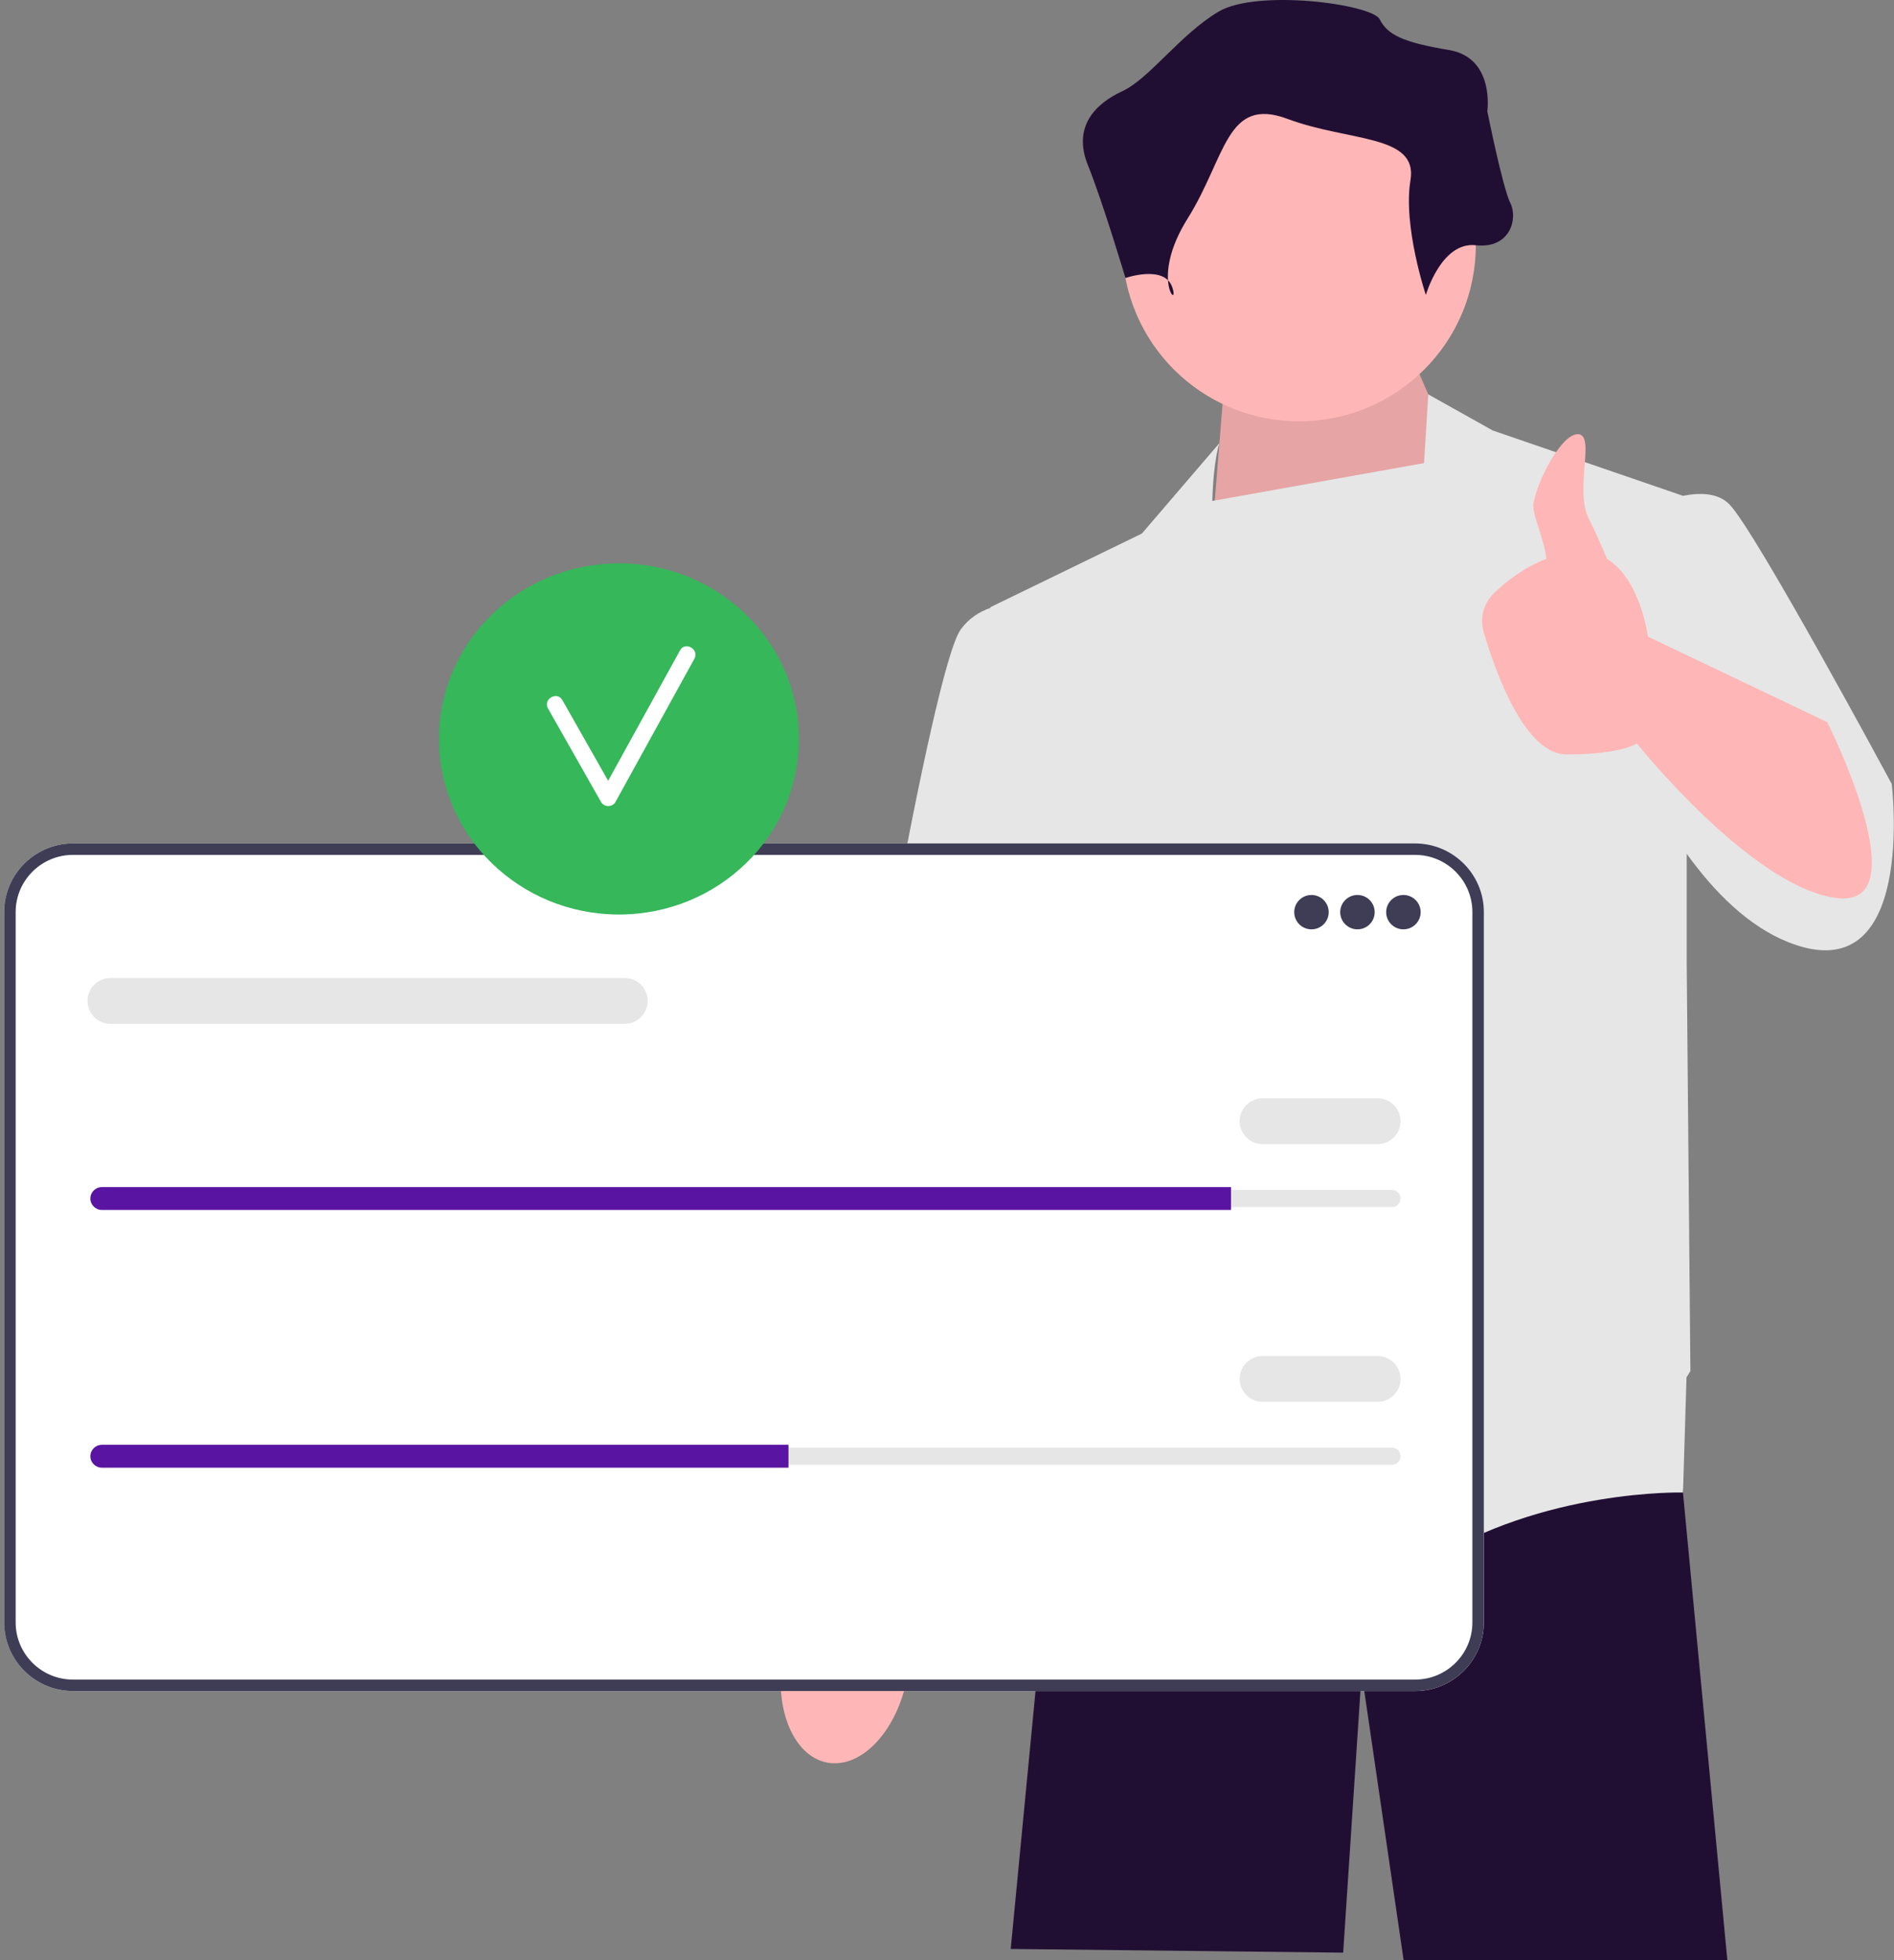 <svg width="436" height="451" viewBox="0 0 436 451" fill="none" xmlns="http://www.w3.org/2000/svg">
<rect x="0" y="0" width="436" height="451" fill="#808080" stroke="none"/>
<g clip-path="url(#clip0_2117_30524)">
<path d="M387.429 343.224L387.421 343.427L397.633 451H323.11L313.45 384.932L309.198 449.306L232.668 448.459L240.797 363.942L247.71 324.767V324.759L248.748 318.863H385.397L385.575 320.998L387.429 343.224Z" fill="#210F33"/>
<path d="M190.484 405.584C198.377 407.016 206.607 398.162 208.867 385.808C209.856 380.4 209.537 375.218 208.203 370.98L209.413 363.858L229.722 268.051C229.722 268.051 267.12 193.533 267.119 180.596C267.118 167.66 256.301 161.316 256.301 161.316L241.663 161.452L195.76 273.13L187.493 355.656L186.155 366.978C183.407 370.476 181.274 375.213 180.285 380.621C178.025 392.975 182.592 404.152 190.484 405.584Z" fill="#FFB6B6"/>
<path d="M339.385 115.152L325.78 83.812L281.562 91.436L278.586 128.308L339.385 115.152Z" fill="#FFB6B6"/>
<path opacity="0.1" d="M339.385 115.152L325.78 83.812L281.562 91.436L278.586 128.308L339.385 115.152Z" fill="black"/>
<path d="M435.472 180.374C435.472 180.374 404.01 121.929 398.058 115.999C395.408 113.36 391.242 113.323 387.434 114.092L343.636 99.059L328.791 90.75L327.813 106.557L279.075 115.271C279.346 105.631 280.711 101.965 280.711 101.965L262.854 122.776L227.99 139.716L228.01 139.869C225.451 140.758 223.025 142.281 221.188 144.798C214.385 154.116 195.678 267.618 195.678 267.618L235.644 276.088L241.083 242.089L244.997 272.7L247.973 329.875C247.973 329.875 302.395 376.461 328.755 359.521C355.116 342.58 387.428 343.427 387.428 343.427L388.235 316.925C388.809 316.012 389.129 315.475 389.129 315.475L388.279 221.468V196.453C394.757 205.443 402.574 213.175 411.663 216.796C441.425 228.654 435.472 180.374 435.472 180.374Z" fill="#E6E6E6"/>
<path d="M299.05 96.95C321.516 96.95 339.729 78.808 339.729 56.429C339.729 34.05 321.516 15.908 299.05 15.908C276.584 15.908 258.371 34.05 258.371 56.429C258.371 78.808 276.584 96.95 299.05 96.95Z" fill="#FFB6B6"/>
<path d="M328.231 67.881C328.231 67.881 331.768 55.548 339.727 56.429C347.686 57.31 349.455 50.263 347.686 46.739C345.917 43.216 342.38 25.598 342.38 25.598C342.38 25.598 344.149 13.266 333.537 11.504C322.925 9.742 319.388 7.98 317.619 4.457C315.851 0.933 289.321 -2.59 280.478 2.695C271.635 7.98 264.56 18.121 258.37 20.979C252.179 23.836 246.874 29.122 250.411 37.931C253.948 46.739 259.078 63.968 259.078 63.968C259.078 63.968 268.097 60.834 269.866 66.119C271.635 71.404 264.56 64.357 273.403 50.263C282.246 36.169 282.246 22.075 296.396 27.36C310.545 32.645 326.462 30.884 324.694 41.454C322.925 52.025 328.231 67.881 328.231 67.881Z" fill="#210F33"/>
<path d="M325.744 389.112H16.803C8.067 389.112 0.959 382.032 0.959 373.33V209.859C0.959 201.156 8.067 194.076 16.803 194.076H325.744C334.481 194.076 341.589 201.156 341.589 209.859V373.33C341.589 382.032 334.481 389.112 325.744 389.112Z" fill="white"/>
<path d="M325.744 389.112H16.803C8.067 389.112 0.959 382.032 0.959 373.33V209.859C0.959 201.156 8.067 194.076 16.803 194.076H325.744C334.481 194.076 341.589 201.156 341.589 209.859V373.33C341.589 382.032 334.481 389.112 325.744 389.112ZM16.803 196.711C9.526 196.711 3.605 202.609 3.605 209.859V373.33C3.605 380.579 9.526 386.477 16.803 386.477H325.744C333.022 386.477 338.943 380.579 338.943 373.33V209.859C338.943 202.609 333.022 196.711 325.744 196.711H16.803Z" fill="#3F3D56"/>
<path d="M301.901 213.843C304.092 213.843 305.869 212.073 305.869 209.889C305.869 207.706 304.092 205.936 301.901 205.936C299.709 205.936 297.932 207.706 297.932 209.889C297.932 212.073 299.709 213.843 301.901 213.843Z" fill="#3F3D56"/>
<path d="M312.484 213.843C314.676 213.843 316.453 212.073 316.453 209.889C316.453 207.706 314.676 205.936 312.484 205.936C310.293 205.936 308.516 207.706 308.516 209.889C308.516 212.073 310.293 213.843 312.484 213.843Z" fill="#3F3D56"/>
<path d="M323.067 213.843C325.258 213.843 327.035 212.073 327.035 209.889C327.035 207.706 325.258 205.936 323.067 205.936C320.875 205.936 319.098 207.706 319.098 209.889C319.098 212.073 320.875 213.843 323.067 213.843Z" fill="#3F3D56"/>
<path d="M23.449 273.804C22.355 273.804 21.465 274.69 21.465 275.78C21.465 276.312 21.671 276.803 22.045 277.166C22.422 277.551 22.916 277.757 23.449 277.757H320.421C321.516 277.757 322.406 276.87 322.406 275.78C322.406 275.249 322.2 274.757 321.826 274.394C321.448 274.01 320.954 273.804 320.421 273.804H23.449Z" fill="#E6E6E6"/>
<path d="M283.378 273.145V278.416H23.449C22.721 278.416 22.06 278.126 21.583 277.638C21.094 277.164 20.803 276.505 20.803 275.78C20.803 274.331 21.993 273.145 23.449 273.145H283.378Z" fill="#5A14A2"/>
<path d="M317.114 263.261H290.655C287.737 263.261 285.363 260.897 285.363 257.99C285.363 255.083 287.737 252.719 290.655 252.719H317.114C320.032 252.719 322.406 255.083 322.406 257.99C322.406 260.897 320.032 263.261 317.114 263.261Z" fill="#E6E6E6"/>
<path d="M143.807 235.587H25.434C22.517 235.587 20.143 233.223 20.143 230.316C20.143 227.408 22.517 225.044 25.434 225.044H143.807C146.725 225.044 149.099 227.408 149.099 230.316C149.099 233.223 146.725 235.587 143.807 235.587Z" fill="#E6E6E6"/>
<path d="M23.449 333.105C22.355 333.105 21.465 333.992 21.465 335.082C21.465 335.613 21.671 336.105 22.045 336.468C22.422 336.853 22.916 337.059 23.449 337.059H320.421C321.516 337.059 322.406 336.172 322.406 335.082C322.406 334.55 322.2 334.059 321.826 333.696C321.448 333.311 320.954 333.105 320.421 333.105H23.449Z" fill="#E6E6E6"/>
<path d="M181.51 332.446V337.718H23.449C22.721 337.718 22.06 337.428 21.583 336.94C21.094 336.466 20.803 335.807 20.803 335.082C20.803 333.632 21.993 332.446 23.449 332.446H181.51Z" fill="#5A14A2"/>
<path d="M317.114 322.563H290.655C287.737 322.563 285.363 320.199 285.363 317.292C285.363 314.384 287.737 312.02 290.655 312.02H317.114C320.032 312.02 322.406 314.384 322.406 317.292C322.406 320.199 320.032 322.563 317.114 322.563Z" fill="#E6E6E6"/>
<path d="M142.483 210.431C165.366 210.431 183.916 192.342 183.916 170.028C183.916 147.714 165.366 129.625 142.483 129.625C119.599 129.625 101.049 147.714 101.049 170.028C101.049 192.342 119.599 210.431 142.483 210.431Z" fill="#35B75A"/>
<path d="M156.545 149.648C151.029 159.654 145.512 169.659 139.996 179.664C136.481 173.477 132.984 167.278 129.46 161.095C128.243 158.96 124.932 160.881 126.152 163.021C130.238 170.188 134.281 177.379 138.366 184.547C139.065 185.772 140.983 185.8 141.674 184.547C147.733 173.556 153.793 162.565 159.852 151.574C161.04 149.421 157.733 147.493 156.545 149.648Z" fill="white"/>
<path d="M420.632 166.163L379.351 146.493C379.351 146.493 377.693 133.327 369.951 128.63C368.635 125.503 367.121 122.067 365.745 119.344C362.344 112.611 367.446 99.906 363.194 99.906C358.943 99.906 352.658 113.268 352.99 116.846C353.246 119.593 355.525 124.389 355.996 128.587C350.811 130.535 346.629 133.873 343.879 136.531C341.499 138.832 340.615 142.264 341.545 145.434C344.24 154.622 350.976 173.598 360.643 173.598C373.398 173.598 376.8 171.056 376.8 171.056C376.8 171.056 403.16 204.091 422.718 206.632C442.276 209.173 420.632 166.163 420.632 166.163Z" fill="#FFB6B6"/>
</g>
<defs>
<clipPath id="clip0_2117_30524">
<rect width="435" height="451" fill="white" transform="translate(0.959)"/>
</clipPath>
</defs>
</svg>
